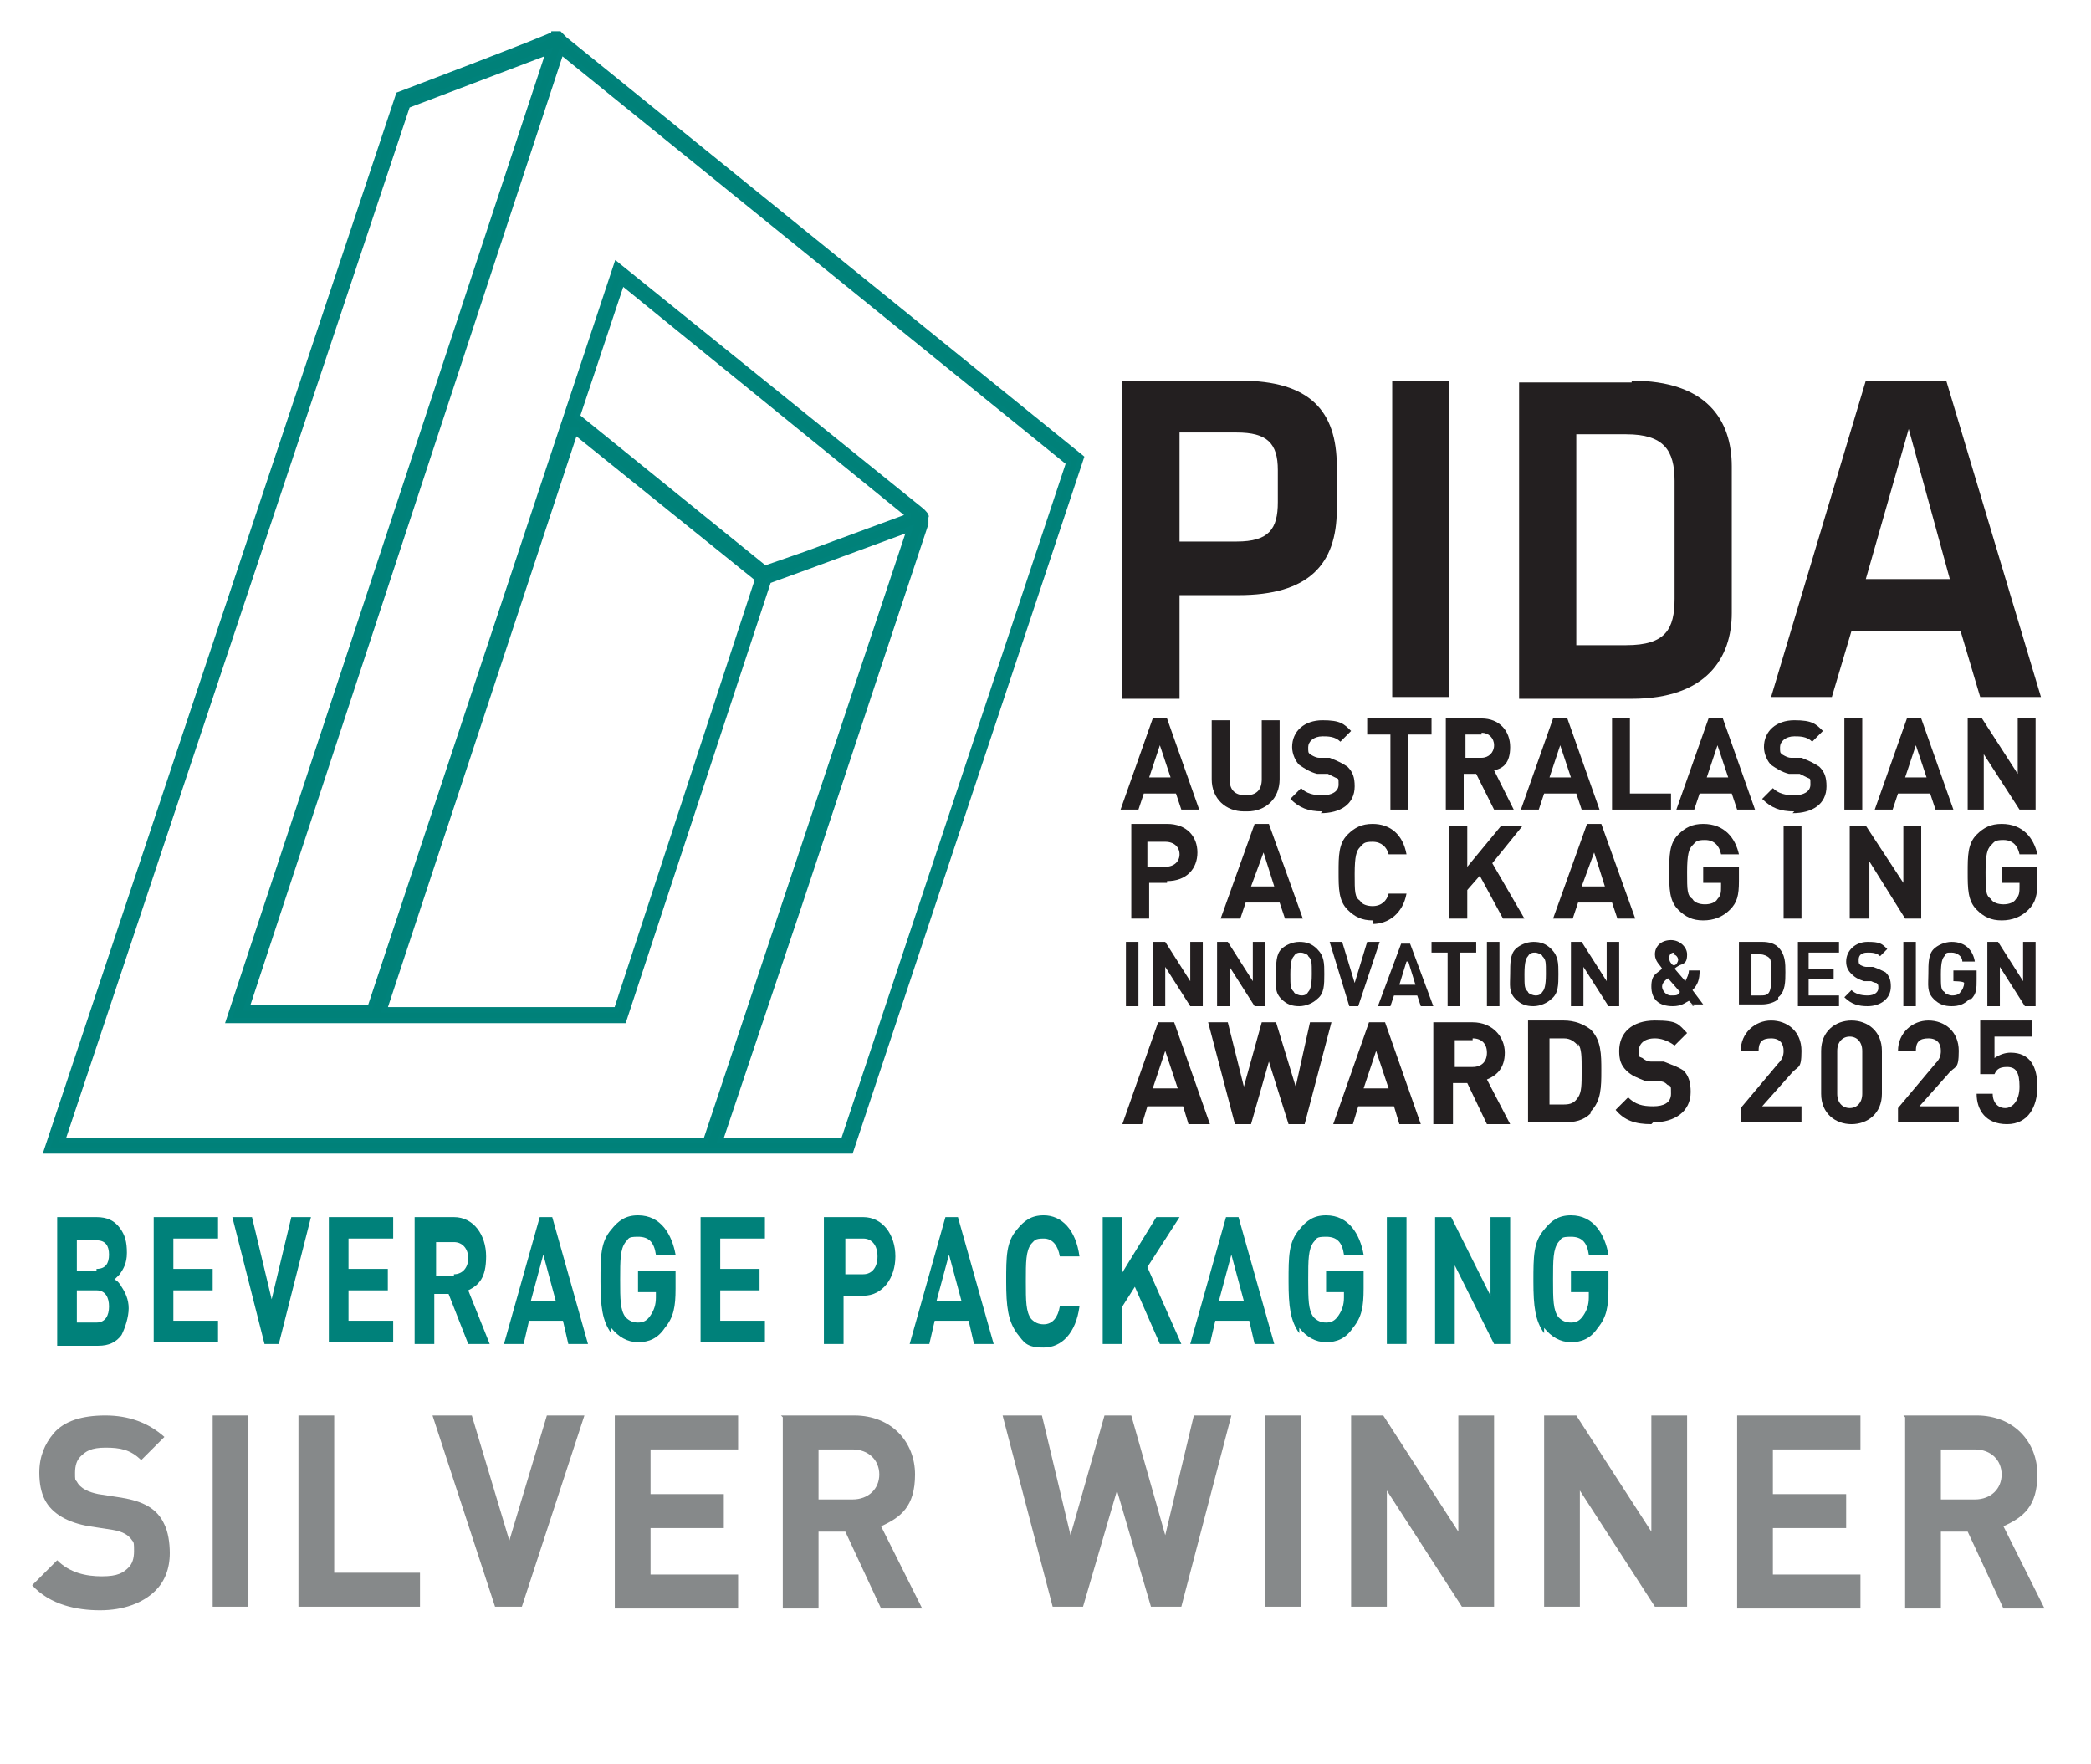 <?xml version="1.0" encoding="UTF-8"?>
<svg id="Layer_1" xmlns="http://www.w3.org/2000/svg" version="1.1" viewBox="0 0 117 98.7">
  <!-- Generator: Adobe Illustrator 29.5.1, SVG Export Plug-In . SVG Version: 2.1.0 Build 141)  -->
  <defs>
    <style>
      .st0 {
        fill: #231f20;
      }

      .st1 {
        fill: #86898a;
      }

      .st2 {
        fill: none;
        stroke: #00827b;
        stroke-miterlimit: 10;
        stroke-width: .3px;
      }

      .st3 {
        fill: #00817a;
      }

      .st4 {
        fill: #008179;
      }
    </style>
  </defs>
  <g>
    <path class="st3" d="M3.2,68.1h2.2c.6,0,1,.2,1.3.6.3.4.4.8.4,1.4s-.2.9-.4,1.2c-.1.1-.2.2-.3.3.1,0,.3.2.4.4.2.3.4.7.4,1.2s-.2,1.1-.4,1.5c-.3.4-.7.6-1.3.6h-2.3v-7.1ZM5.4,71c.5,0,.7-.3.7-.8s-.2-.8-.7-.8h-1.1v1.7h1.1ZM5.4,74c.5,0,.7-.4.7-.9s-.2-.9-.7-.9h-1.1v1.8h1.1Z"/>
    <path class="st3" d="M8.6,68.1h3.6v1.2h-2.5v1.7h2.2v1.2h-2.2v1.7h2.5v1.2h-3.6v-7.1Z"/>
    <path class="st3" d="M13,68.1h1.1l1.1,4.6,1.1-4.6h1.1l-1.8,7.1h-.8l-1.8-7.1Z"/>
    <path class="st3" d="M18.4,68.1h3.6v1.2h-2.5v1.7h2.2v1.2h-2.2v1.7h2.5v1.2h-3.6v-7.1Z"/>
    <path class="st3" d="M23.3,68.1h2.1c1.1,0,1.8,1,1.8,2.2s-.4,1.6-1,1.9l1.2,3h-1.2l-1.1-2.8h-.8v2.8h-1.1v-7.1ZM25.4,71.3c.5,0,.8-.4.8-.9s-.3-.9-.8-.9h-1v1.9h1Z"/>
    <path class="st3" d="M30.1,68.1h.8l2,7.1h-1.1l-.3-1.3h-1.9l-.3,1.3h-1.1l2-7.1ZM31.1,72.8l-.7-2.6-.7,2.6h1.3Z"/>
    <path class="st3" d="M34.2,74.6c-.5-.7-.6-1.5-.6-2.9s0-2.2.6-2.9c.4-.5.8-.8,1.5-.8,1.3,0,1.9,1.1,2.1,2.2h-1.1c-.1-.7-.4-1-1-1s-.5.1-.7.3c-.3.4-.3,1-.3,2.1s0,1.7.3,2.1c.2.2.4.3.7.3s.5-.1.7-.4c.2-.3.3-.6.3-1v-.3h-1v-1.2h2.1v1c0,1-.1,1.6-.6,2.2-.4.6-.9.8-1.5.8s-1.1-.3-1.5-.8Z"/>
    <path class="st3" d="M39.2,68.1h3.6v1.2h-2.5v1.7h2.2v1.2h-2.2v1.7h2.5v1.2h-3.6v-7.1Z"/>
    <path class="st3" d="M46.2,68.1h2.1c1.1,0,1.8,1,1.8,2.2s-.7,2.2-1.8,2.2h-1.1v2.7h-1.1v-7.1ZM48.3,71.3c.5,0,.8-.4.8-1s-.3-1-.8-1h-1v2h1Z"/>
    <path class="st3" d="M52.8,68.1h.8l2,7.1h-1.1l-.3-1.3h-1.9l-.3,1.3h-1.1l2-7.1ZM53.8,72.8l-.7-2.6-.7,2.6h1.3Z"/>
    <path class="st3" d="M56.9,74.6c-.5-.7-.6-1.5-.6-2.9s0-2.2.6-2.9c.4-.5.8-.8,1.5-.8,1,0,1.8.8,2,2.3h-1.1c-.1-.6-.4-1-.9-1s-.5.1-.7.3c-.3.4-.3,1-.3,2.1s0,1.7.3,2.1c.2.2.4.3.7.3.5,0,.8-.4.9-1h1.1c-.2,1.5-1,2.3-2,2.3s-1.1-.3-1.5-.8Z"/>
    <path class="st3" d="M61.7,68.1h1.1v3.1l1.9-3.1h1.3l-1.8,2.8,1.9,4.3h-1.2l-1.4-3.2-.7,1.1v2.1h-1.1v-7.1Z"/>
    <path class="st3" d="M68.5,68.1h.8l2,7.1h-1.1l-.3-1.3h-1.9l-.3,1.3h-1.1l2-7.1ZM69.6,72.8l-.7-2.6-.7,2.6h1.3Z"/>
    <path class="st3" d="M72.7,74.6c-.5-.7-.6-1.5-.6-2.9s0-2.2.6-2.9c.4-.5.8-.8,1.5-.8,1.3,0,1.9,1.1,2.1,2.2h-1.1c-.1-.7-.4-1-1-1s-.5.1-.7.3c-.3.4-.3,1-.3,2.1s0,1.7.3,2.1c.2.2.4.3.7.3s.5-.1.7-.4c.2-.3.3-.6.3-1v-.3h-1v-1.2h2.1v1c0,1-.1,1.6-.6,2.2-.4.6-.9.8-1.5.8s-1.1-.3-1.5-.8Z"/>
    <path class="st3" d="M77.6,68.1h1.1v7.1h-1.1v-7.1Z"/>
    <path class="st3" d="M80.3,68.1h.9l2.2,4.4v-4.4h1.1v7.1h-.9l-2.2-4.4v4.4h-1.1v-7.1Z"/>
    <path class="st3" d="M86.4,74.6c-.5-.7-.6-1.5-.6-2.9s0-2.2.6-2.9c.4-.5.8-.8,1.5-.8,1.3,0,1.9,1.1,2.1,2.2h-1.1c-.1-.7-.4-1-1-1s-.5.1-.7.3c-.3.4-.3,1-.3,2.1s0,1.7.3,2.1c.2.2.4.3.7.3s.5-.1.7-.4c.2-.3.3-.6.3-1v-.3h-1v-1.2h2.1v1c0,1-.1,1.6-.6,2.2-.4.6-.9.8-1.5.8s-1.1-.3-1.5-.8Z"/>
  </g>
  <g>
    <path class="st1" d="M1.9,88.6l1.3-1.3c.7.7,1.6.9,2.5.9s1.2-.2,1.5-.5c.2-.2.3-.5.3-.9s0-.5-.1-.6c-.2-.3-.5-.5-1.1-.6l-1.3-.2c-1.2-.2-2.1-.7-2.5-1.5-.2-.4-.3-.9-.3-1.5,0-.9.3-1.6.8-2.2.6-.7,1.6-1,2.9-1s2.4.4,3.3,1.2l-1.3,1.3c-.6-.6-1.2-.7-2-.7s-1.1.2-1.4.5c-.2.2-.3.5-.3.9s0,.4.1.5c.2.4.7.6,1.2.7l1.3.2c1.2.2,2,.6,2.4,1.5.2.4.3,1,.3,1.6,0,.9-.3,1.6-.8,2.1-.7.7-1.8,1.1-3.1,1.1s-2.8-.3-3.8-1.4Z"/>
    <path class="st1" d="M11.9,79.2h2v10.7h-2v-10.7Z"/>
    <path class="st1" d="M16.7,79.2h2v8.8h4.8v1.9h-6.8v-10.7Z"/>
    <path class="st1" d="M24.3,79.2h2.1l2.1,7,2.1-7h2.1l-3.5,10.7h-1.5l-3.5-10.7Z"/>
    <path class="st1" d="M34.4,79.2h6.9v1.9h-4.9v2.5h4.1v1.9h-4.1v2.6h4.9v1.9h-6.9v-10.7Z"/>
    <path class="st1" d="M43.7,79.2h4.1c2.1,0,3.4,1.5,3.4,3.3s-.8,2.4-1.9,2.9l2.3,4.6h-2.3l-2-4.3h-1.5v4.3h-2v-10.7ZM47.7,83.9c.9,0,1.5-.6,1.5-1.4s-.6-1.4-1.5-1.4h-1.9v2.8h1.9Z"/>
    <path class="st1" d="M56.2,79.2h2.1l1.6,6.7,1.9-6.7h1.5l1.9,6.7,1.6-6.7h2.1l-2.8,10.7h-1.7l-1.9-6.5-1.9,6.5h-1.7l-2.8-10.7Z"/>
    <path class="st1" d="M70.8,79.2h2v10.7h-2v-10.7Z"/>
    <path class="st1" d="M75.6,79.2h1.8l4.2,6.5v-6.5h2v10.7h-1.8l-4.2-6.5v6.5h-2v-10.7Z"/>
    <path class="st1" d="M86.4,79.2h1.8l4.2,6.5v-6.5h2v10.7h-1.8l-4.2-6.5v6.5h-2v-10.7Z"/>
    <path class="st1" d="M97.2,79.2h6.9v1.9h-4.9v2.5h4.1v1.9h-4.1v2.6h4.9v1.9h-6.9v-10.7Z"/>
    <path class="st1" d="M106.5,79.2h4.1c2.1,0,3.4,1.5,3.4,3.3s-.8,2.4-1.9,2.9l2.3,4.6h-2.3l-2-4.3h-1.5v4.3h-2v-10.7ZM110.5,83.9c.9,0,1.5-.6,1.5-1.4s-.6-1.4-1.5-1.4h-1.9v2.8h1.9Z"/>
  </g>
  <g>
    <path class="st4" d="M31.6,2.2l-.3-.3h-.3c0,.1-8.7,3.4-8.7,3.4L2.6,64.4h45l12.9-38.8L31.6,2.2h0ZM3.5,63.8L22.8,5.9l7.9-3L12.8,57.1h22.1l8.1-24.6,2.2-.8,5.7-2.1-7.1,21.3-4.3,12.9H3.5ZM32.1,24.1l10.3,8.3-7.9,24.1h-13l10.7-32.4h0ZM50.8,28.9l-5.7,2.1-2.3.8-10.5-8.5,2.5-7.5,16,13h0ZM47.2,63.8h-6.9l4.4-13.1,7.1-21.4v-.4c.1,0-.2-.3-.2-.3l-17.1-13.8-13.8,41.6h-6.9L31.4,2.9l28.4,23-12.6,37.9h0Z"/>
    <path class="st2" d="M31.6,2.2l-.3-.3h-.3c0,.1-8.7,3.4-8.7,3.4L2.6,64.4h45l12.9-38.8L31.6,2.2h0ZM3.5,63.8L22.8,5.9l7.9-3L12.8,57.1h22.1l8.1-24.6,2.2-.8,5.7-2.1-7.1,21.3-4.3,12.9H3.5ZM32.1,24.1l10.3,8.3-7.9,24.1h-13l10.7-32.4h0ZM50.8,28.9l-5.7,2.1-2.3.8-10.5-8.5,2.5-7.5,16,13h0ZM47.2,63.8h-6.9l4.4-13.1,7.1-21.4v-.4c.1,0-.2-.3-.2-.3l-17.1-13.8-13.8,41.6h-6.9L31.4,2.9l28.4,23-12.6,37.9h0Z"/>
    <path class="st0" d="M62.8,21.3h6.6c3.9,0,5.4,1.7,5.4,4.8v2.4c0,3.1-1.6,4.8-5.5,4.8h-3.3v5.8h-3.2v-17.7h0ZM69.2,24.2h-3.2v6.1h3.2c1.8,0,2.3-.7,2.3-2.2v-1.8c0-1.5-.6-2.1-2.3-2.1h0Z"/>
    <polygon class="st0" points="81.1 39 77.9 39 77.9 21.3 81.1 21.3 81.1 39 81.1 39"/>
    <path class="st0" d="M91.3,21.3c4.2,0,5.6,2.2,5.6,4.8v8.2c0,2.5-1.4,4.8-5.6,4.8h-6.3v-17.7h6.3ZM88.2,36.1h2.8c2.2,0,2.7-.9,2.7-2.6v-6.6c0-1.7-.6-2.6-2.7-2.6h-2.8v11.8h0Z"/>
    <path class="st0" d="M109.9,35.3h-6.3l-1.1,3.7h-3.4l5.3-17.7h4.5l5.3,17.7h-3.4l-1.1-3.7h0ZM104.4,32.4h4.7l-2.3-8.4-2.4,8.4h0Z"/>
    <path class="st0" d="M66.1,45.3l-.3-.9h-1.8l-.3.9h-1l1.8-5.1h.8l1.8,5.1h-1ZM64.9,41.7l-.6,1.8h1.2l-.6-1.8h0Z"/>
    <path class="st0" d="M69.6,45.4c-1,0-1.8-.7-1.8-1.8v-3.3h1v3.3c0,.6.3.9.9.9s.9-.3.9-.9v-3.3h1v3.3c0,1.1-.8,1.8-1.8,1.8h0Z"/>
    <path class="st0" d="M74,45.4c-.8,0-1.3-.2-1.8-.7l.6-.6c.3.3.7.4,1.2.4s.9-.2.9-.6,0-.3-.2-.4c0,0-.2-.1-.4-.2h-.6c-.4-.1-.7-.3-1-.5-.2-.2-.4-.6-.4-1,0-.9.7-1.5,1.7-1.5s1.2.2,1.6.6l-.6.6c-.3-.3-.7-.3-1-.3-.5,0-.8.3-.8.6s0,.3.1.4c0,0,.3.2.5.2h.6c.5.2.7.3,1,.5.3.3.4.6.4,1.1,0,1-.8,1.5-1.9,1.5h0Z"/>
    <polygon class="st0" points="78.8 41.1 78.8 45.3 77.8 45.3 77.8 41.1 76.5 41.1 76.5 40.2 80.1 40.2 80.1 41.1 78.8 41.1 78.8 41.1"/>
    <path class="st0" d="M83.6,45.3l-1-2h-.7v2h-1v-5.1h2c1,0,1.6.7,1.6,1.6s-.4,1.2-.9,1.3l1.1,2.2h-1.1ZM82.9,41.1h-.9v1.3h.9c.4,0,.7-.3.7-.7s-.3-.7-.7-.7h0Z"/>
    <path class="st0" d="M88.5,45.3l-.3-.9h-1.8l-.3.9h-1l1.8-5.1h.8l1.8,5.1h-1ZM87.3,41.7l-.6,1.8h1.2l-.6-1.8h0Z"/>
    <polygon class="st0" points="90.2 45.3 90.2 40.2 91.2 40.2 91.2 44.4 93.5 44.4 93.5 45.3 90.2 45.3 90.2 45.3"/>
    <path class="st0" d="M97.2,45.3l-.3-.9h-1.8l-.3.9h-1l1.8-5.1h.8l1.8,5.1h-1ZM96.1,41.7l-.6,1.8h1.2l-.6-1.8h0Z"/>
    <path class="st0" d="M100.4,45.4c-.8,0-1.3-.2-1.8-.7l.6-.6c.3.3.7.4,1.2.4s.9-.2.9-.6,0-.3-.2-.4c0,0-.2-.1-.4-.2h-.6c-.4-.1-.7-.3-1-.5-.2-.2-.4-.6-.4-1,0-.9.7-1.5,1.7-1.5s1.2.2,1.6.6l-.6.6c-.3-.3-.7-.3-1-.3-.5,0-.8.3-.8.6s0,.3.1.4c0,0,.3.2.5.2h.6c.5.2.7.3,1,.5.3.3.4.6.4,1.1,0,1-.8,1.5-1.9,1.5h0Z"/>
    <polygon class="st0" points="103.2 45.3 103.2 40.2 104.2 40.2 104.2 45.3 103.2 45.3 103.2 45.3"/>
    <path class="st0" d="M108.3,45.3l-.3-.9h-1.8l-.3.9h-1l1.8-5.1h.8l1.8,5.1h-1ZM107.2,41.7l-.6,1.8h1.2l-.6-1.8h0Z"/>
    <polygon class="st0" points="113 45.3 111 42.2 111 45.3 110.1 45.3 110.1 40.2 110.9 40.2 112.9 43.3 112.9 40.2 113.9 40.2 113.9 45.3 113 45.3 113 45.3"/>
    <path class="st0" d="M66.5,62.9l-.3-1h-2l-.3,1h-1.1l2-5.7h.9l2,5.7h-1.1ZM65.2,58.8l-.7,2.1h1.4l-.7-2.1h0Z"/>
    <polygon class="st0" points="73 62.9 72.1 62.9 71 59.4 70 62.9 69.1 62.9 67.6 57.2 68.7 57.2 69.6 60.8 70.6 57.2 71.4 57.2 72.5 60.8 73.3 57.2 74.5 57.2 73 62.9 73 62.9"/>
    <path class="st0" d="M78.3,62.9l-.3-1h-2l-.3,1h-1.1l2-5.7h.9l2,5.7h-1.1ZM77,58.8l-.7,2.1h1.4l-.7-2.1h0Z"/>
    <path class="st0" d="M83.2,62.9l-1.1-2.3h-.8v2.3h-1.1v-5.7h2.2c1.1,0,1.8.8,1.8,1.7s-.5,1.3-1,1.5l1.3,2.5h-1.3ZM82.4,58.2h-1v1.5h1c.5,0,.8-.3.8-.8s-.3-.8-.8-.8h0Z"/>
    <path class="st0" d="M89,62.3c-.4.4-.9.5-1.5.5h-2v-5.7h2c.6,0,1.1.2,1.5.5.6.6.6,1.4.6,2.3s0,1.7-.6,2.3h0ZM88.3,58.5c-.2-.2-.4-.4-.8-.4h-.8v3.7h.8c.4,0,.6-.1.8-.4.2-.3.2-.7.2-1.5s0-1.2-.2-1.5h0Z"/>
    <path class="st0" d="M92.4,62.9c-.9,0-1.5-.2-2-.8l.7-.7c.4.4.8.5,1.4.5s1-.2,1-.7,0-.4-.2-.5c-.1-.1-.2-.2-.5-.2h-.7c-.5-.2-.8-.3-1.1-.6-.3-.3-.4-.6-.4-1.1,0-1,.7-1.7,2-1.7s1.3.2,1.8.7l-.7.7c-.4-.3-.8-.4-1.1-.4-.6,0-.9.3-.9.7s0,.3.2.4c.1.1.3.2.5.2h.7c.5.2.8.3,1.1.5.3.3.4.7.4,1.2,0,1.1-.9,1.7-2.1,1.7h0Z"/>
    <path class="st0" d="M65.3,49.4h-1v2h-1v-5.3h2c1.1,0,1.7.7,1.7,1.6s-.6,1.6-1.7,1.6h0ZM65.2,47.1h-1v1.4h1c.5,0,.8-.3.8-.7s-.3-.7-.8-.7h0Z"/>
    <path class="st0" d="M71.9,51.4l-.3-.9h-1.9l-.3.9h-1.1l1.9-5.3h.8l1.9,5.3h-1.1ZM70.7,47.7l-.7,1.9h1.3l-.6-1.9h0Z"/>
    <path class="st0" d="M76.8,51.5c-.6,0-1-.2-1.4-.6-.5-.5-.5-1.2-.5-2.1s0-1.6.5-2.1c.4-.4.8-.6,1.4-.6,1,0,1.7.6,1.9,1.7h-1c-.1-.4-.4-.7-.9-.7s-.5.1-.7.3c-.2.2-.3.5-.3,1.5s0,1.3.3,1.5c.1.2.4.3.7.3.5,0,.8-.3.9-.7h1c-.2,1.1-1,1.7-1.9,1.7h0Z"/>
    <polygon class="st0" points="84.1 51.4 82.8 49 82.1 49.8 82.1 51.4 81.1 51.4 81.1 46.2 82.1 46.2 82.1 48.5 84 46.2 85.2 46.2 83.5 48.3 85.3 51.4 84.1 51.4 84.1 51.4"/>
    <path class="st0" d="M90.5,51.4l-.3-.9h-1.9l-.3.9h-1.1l1.9-5.3h.8l1.9,5.3h-1.1ZM89.2,47.7l-.7,1.9h1.3l-.6-1.9h0Z"/>
    <path class="st0" d="M96.8,50.9c-.4.4-.9.6-1.5.6s-1-.2-1.4-.6c-.5-.5-.5-1.2-.5-2.1s0-1.6.5-2.1c.4-.4.8-.6,1.4-.6,1.2,0,1.8.8,2,1.7h-1c-.1-.5-.4-.8-.9-.8s-.5.1-.7.3c-.2.2-.3.5-.3,1.5s0,1.3.3,1.5c.1.2.4.3.7.3s.6-.1.7-.3c.2-.2.2-.4.2-.7v-.2h-1v-.9h2v.8c0,.8-.1,1.2-.5,1.6h0Z"/>
    <polygon class="st0" points="99.8 51.4 99.8 46.2 100.8 46.2 100.8 51.4 99.8 51.4 99.8 51.4"/>
    <polygon class="st0" points="106.6 51.4 104.6 48.2 104.6 51.4 103.5 51.4 103.5 46.2 104.4 46.2 106.5 49.4 106.5 46.2 107.5 46.2 107.5 51.4 106.6 51.4 106.6 51.4"/>
    <path class="st0" d="M113.5,50.9c-.4.4-.9.6-1.5.6s-1-.2-1.4-.6c-.5-.5-.5-1.2-.5-2.1s0-1.6.5-2.1c.4-.4.8-.6,1.4-.6,1.2,0,1.8.8,2,1.7h-1c-.1-.5-.4-.8-.9-.8s-.5.1-.7.3c-.2.2-.3.5-.3,1.5s0,1.3.3,1.5c.1.2.4.3.7.3s.6-.1.7-.3c.2-.2.2-.4.2-.7v-.2h-1v-.9h2v.8c0,.8-.1,1.2-.5,1.6h0Z"/>
    <polygon class="st0" points="63 56.3 63 52.7 63.7 52.7 63.7 56.3 63 56.3 63 56.3"/>
    <polygon class="st0" points="66.6 56.3 65.2 54.1 65.2 56.3 64.5 56.3 64.5 52.7 65.2 52.7 66.6 54.9 66.6 52.7 67.3 52.7 67.3 56.3 66.6 56.3 66.6 56.3"/>
    <polygon class="st0" points="70.2 56.3 68.8 54.1 68.8 56.3 68.1 56.3 68.1 52.7 68.7 52.7 70.1 54.9 70.1 52.7 70.8 52.7 70.8 56.3 70.2 56.3 70.2 56.3"/>
    <path class="st0" d="M73.7,55.9c-.2.2-.6.4-1,.4s-.7-.1-1-.4c-.4-.4-.3-.8-.3-1.4s0-1.1.3-1.4c.2-.2.6-.4,1-.4s.7.1,1,.4c.4.4.4.8.4,1.4s0,1.1-.4,1.4h0ZM73.2,53.5c0-.1-.3-.2-.4-.2s-.3,0-.4.2c-.1.1-.2.3-.2,1s0,.8.2,1c0,.1.3.2.4.2s.3,0,.4-.2c.1-.1.2-.3.2-1s0-.8-.2-1h0Z"/>
    <polygon class="st0" points="76 56.3 75.5 56.3 74.4 52.7 75.1 52.7 75.8 55 76.5 52.7 77.2 52.7 76 56.3 76 56.3"/>
    <path class="st0" d="M79.5,56.3l-.2-.6h-1.3l-.2.6h-.7l1.3-3.5h.5l1.3,3.5h-.7ZM78.7,53.8l-.4,1.3h.9l-.4-1.3h0Z"/>
    <polygon class="st0" points="81.7 53.3 81.7 56.3 81 56.3 81 53.3 80.1 53.3 80.1 52.7 82.6 52.7 82.6 53.3 81.7 53.3 81.7 53.3"/>
    <polygon class="st0" points="83.2 56.3 83.2 52.7 83.9 52.7 83.9 56.3 83.2 56.3 83.2 56.3"/>
    <path class="st0" d="M86.8,55.9c-.2.2-.6.4-1,.4s-.7-.1-1-.4c-.4-.4-.3-.8-.3-1.4s0-1.1.3-1.4c.2-.2.6-.4,1-.4s.7.1,1,.4c.4.4.4.8.4,1.4s0,1.1-.4,1.4h0ZM86.3,53.5c0-.1-.3-.2-.4-.2s-.3,0-.4.2c-.1.1-.2.3-.2,1s0,.8.2,1c0,.1.3.2.4.2s.3,0,.4-.2c.1-.1.2-.3.2-1s0-.8-.2-1h0Z"/>
    <polygon class="st0" points="90 56.3 88.6 54.1 88.6 56.3 87.9 56.3 87.9 52.7 88.5 52.7 89.9 54.9 89.9 52.7 90.6 52.7 90.6 56.3 90 56.3 90 56.3"/>
    <path class="st0" d="M94.8,56.3l-.3-.3c-.2.1-.4.3-.9.3-.8,0-1.2-.4-1.2-1.1s.3-.7.6-1c-.1-.2-.4-.4-.4-.8,0-.5.4-.8.9-.8s.9.4.9.8-.1.5-.4.6c0,0-.2.1-.3.2l.6.7c.1-.2.2-.4.2-.6h.6c0,.5-.1.8-.4,1.1l.6.8h-.8ZM93.4,54.7c-.2.1-.4.3-.4.5s.2.5.5.5.4,0,.5-.2l-.7-.8h0ZM93.7,53.3c-.2,0-.3.1-.3.3s.1.3.2.4c0,0,.1,0,.1,0,.1,0,.2-.2.2-.3s-.1-.3-.3-.3h0Z"/>
    <path class="st0" d="M99.5,55.9c-.2.2-.6.3-.9.3h-1.3v-3.5h1.3c.4,0,.7.1.9.3.4.4.4.9.4,1.4s0,1.1-.4,1.4h0ZM99,53.6c-.1-.1-.3-.2-.5-.2h-.5v2.3h.5c.2,0,.4,0,.5-.2.1-.2.1-.4.1-1s0-.8-.1-.9h0Z"/>
    <polygon class="st0" points="100.6 56.3 100.6 52.7 102.9 52.7 102.9 53.3 101.2 53.3 101.2 54.2 102.6 54.2 102.6 54.8 101.2 54.8 101.2 55.7 102.9 55.7 102.9 56.3 100.6 56.3 100.6 56.3"/>
    <path class="st0" d="M104.5,56.3c-.5,0-.9-.1-1.3-.5l.4-.4c.2.2.5.3.9.3s.6-.2.6-.4,0-.2-.1-.3c0,0-.1,0-.3-.1h-.4c-.3-.1-.5-.2-.7-.4-.2-.2-.3-.4-.3-.7,0-.6.5-1.1,1.2-1.1s.8.1,1.1.4l-.4.4c-.2-.2-.5-.2-.7-.2-.4,0-.5.2-.5.4s0,.2.1.3c0,0,.2.1.3.1h.4c.3.1.5.2.7.3.2.2.3.4.3.8,0,.7-.6,1.1-1.3,1.1h0Z"/>
    <polygon class="st0" points="106.5 56.3 106.5 52.7 107.2 52.7 107.2 56.3 106.5 56.3 106.5 56.3"/>
    <path class="st0" d="M110.2,55.9c-.3.3-.6.4-1,.4s-.7-.1-1-.4c-.4-.4-.3-.8-.3-1.4s0-1.1.3-1.4c.2-.2.6-.4,1-.4.8,0,1.2.5,1.3,1.1h-.7c0-.3-.3-.5-.6-.5s-.3,0-.4.2c-.1.1-.2.3-.2,1s0,.9.2,1c0,.1.3.2.4.2s.4,0,.5-.2c.1-.1.2-.3.2-.5h0c0-.1-.6-.1-.6-.1v-.6h1.3v.5c0,.5,0,.8-.3,1.1h0Z"/>
    <polygon class="st0" points="113.3 56.3 111.9 54.1 111.9 56.3 111.2 56.3 111.2 52.7 111.8 52.7 113.2 54.9 113.2 52.7 113.9 52.7 113.9 56.3 113.3 56.3 113.3 56.3"/>
    <path class="st0" d="M97.4,62.9v-.9l2.1-2.5c.2-.2.3-.4.3-.7,0-.4-.2-.7-.7-.7s-.7.2-.7.7h-1c0-1,.8-1.7,1.7-1.7s1.7.6,1.7,1.7-.2.8-.6,1.3l-1.6,1.8h2.2v.9h-3.4Z"/>
    <path class="st0" d="M103.6,62.9c-.9,0-1.7-.6-1.7-1.7v-2.4c0-1.1.8-1.7,1.7-1.7s1.7.6,1.7,1.7v2.4c0,1.1-.8,1.7-1.7,1.7ZM104.2,58.8c0-.5-.3-.8-.7-.8s-.7.3-.7.8v2.4c0,.5.3.8.7.8s.7-.3.7-.8v-2.4Z"/>
    <path class="st0" d="M106.2,62.9v-.9l2.1-2.5c.2-.2.3-.4.3-.7,0-.4-.2-.7-.7-.7s-.7.2-.7.7h-1c0-1,.8-1.7,1.7-1.7s1.7.6,1.7,1.7-.2.8-.6,1.3l-1.6,1.8h2.2v.9h-3.4Z"/>
    <path class="st0" d="M111.5,61.2c0,.5.3.8.7.8s.8-.4.8-1.2-.2-1.1-.7-1.1-.6.2-.7.4h-.8v-3h2.9v.9h-2.1v1.2c.3-.2.6-.3.9-.3,1.1,0,1.5.8,1.5,1.9s-.5,2.1-1.7,2.1-1.7-.8-1.7-1.7h.9Z"/>
  </g>
</svg>